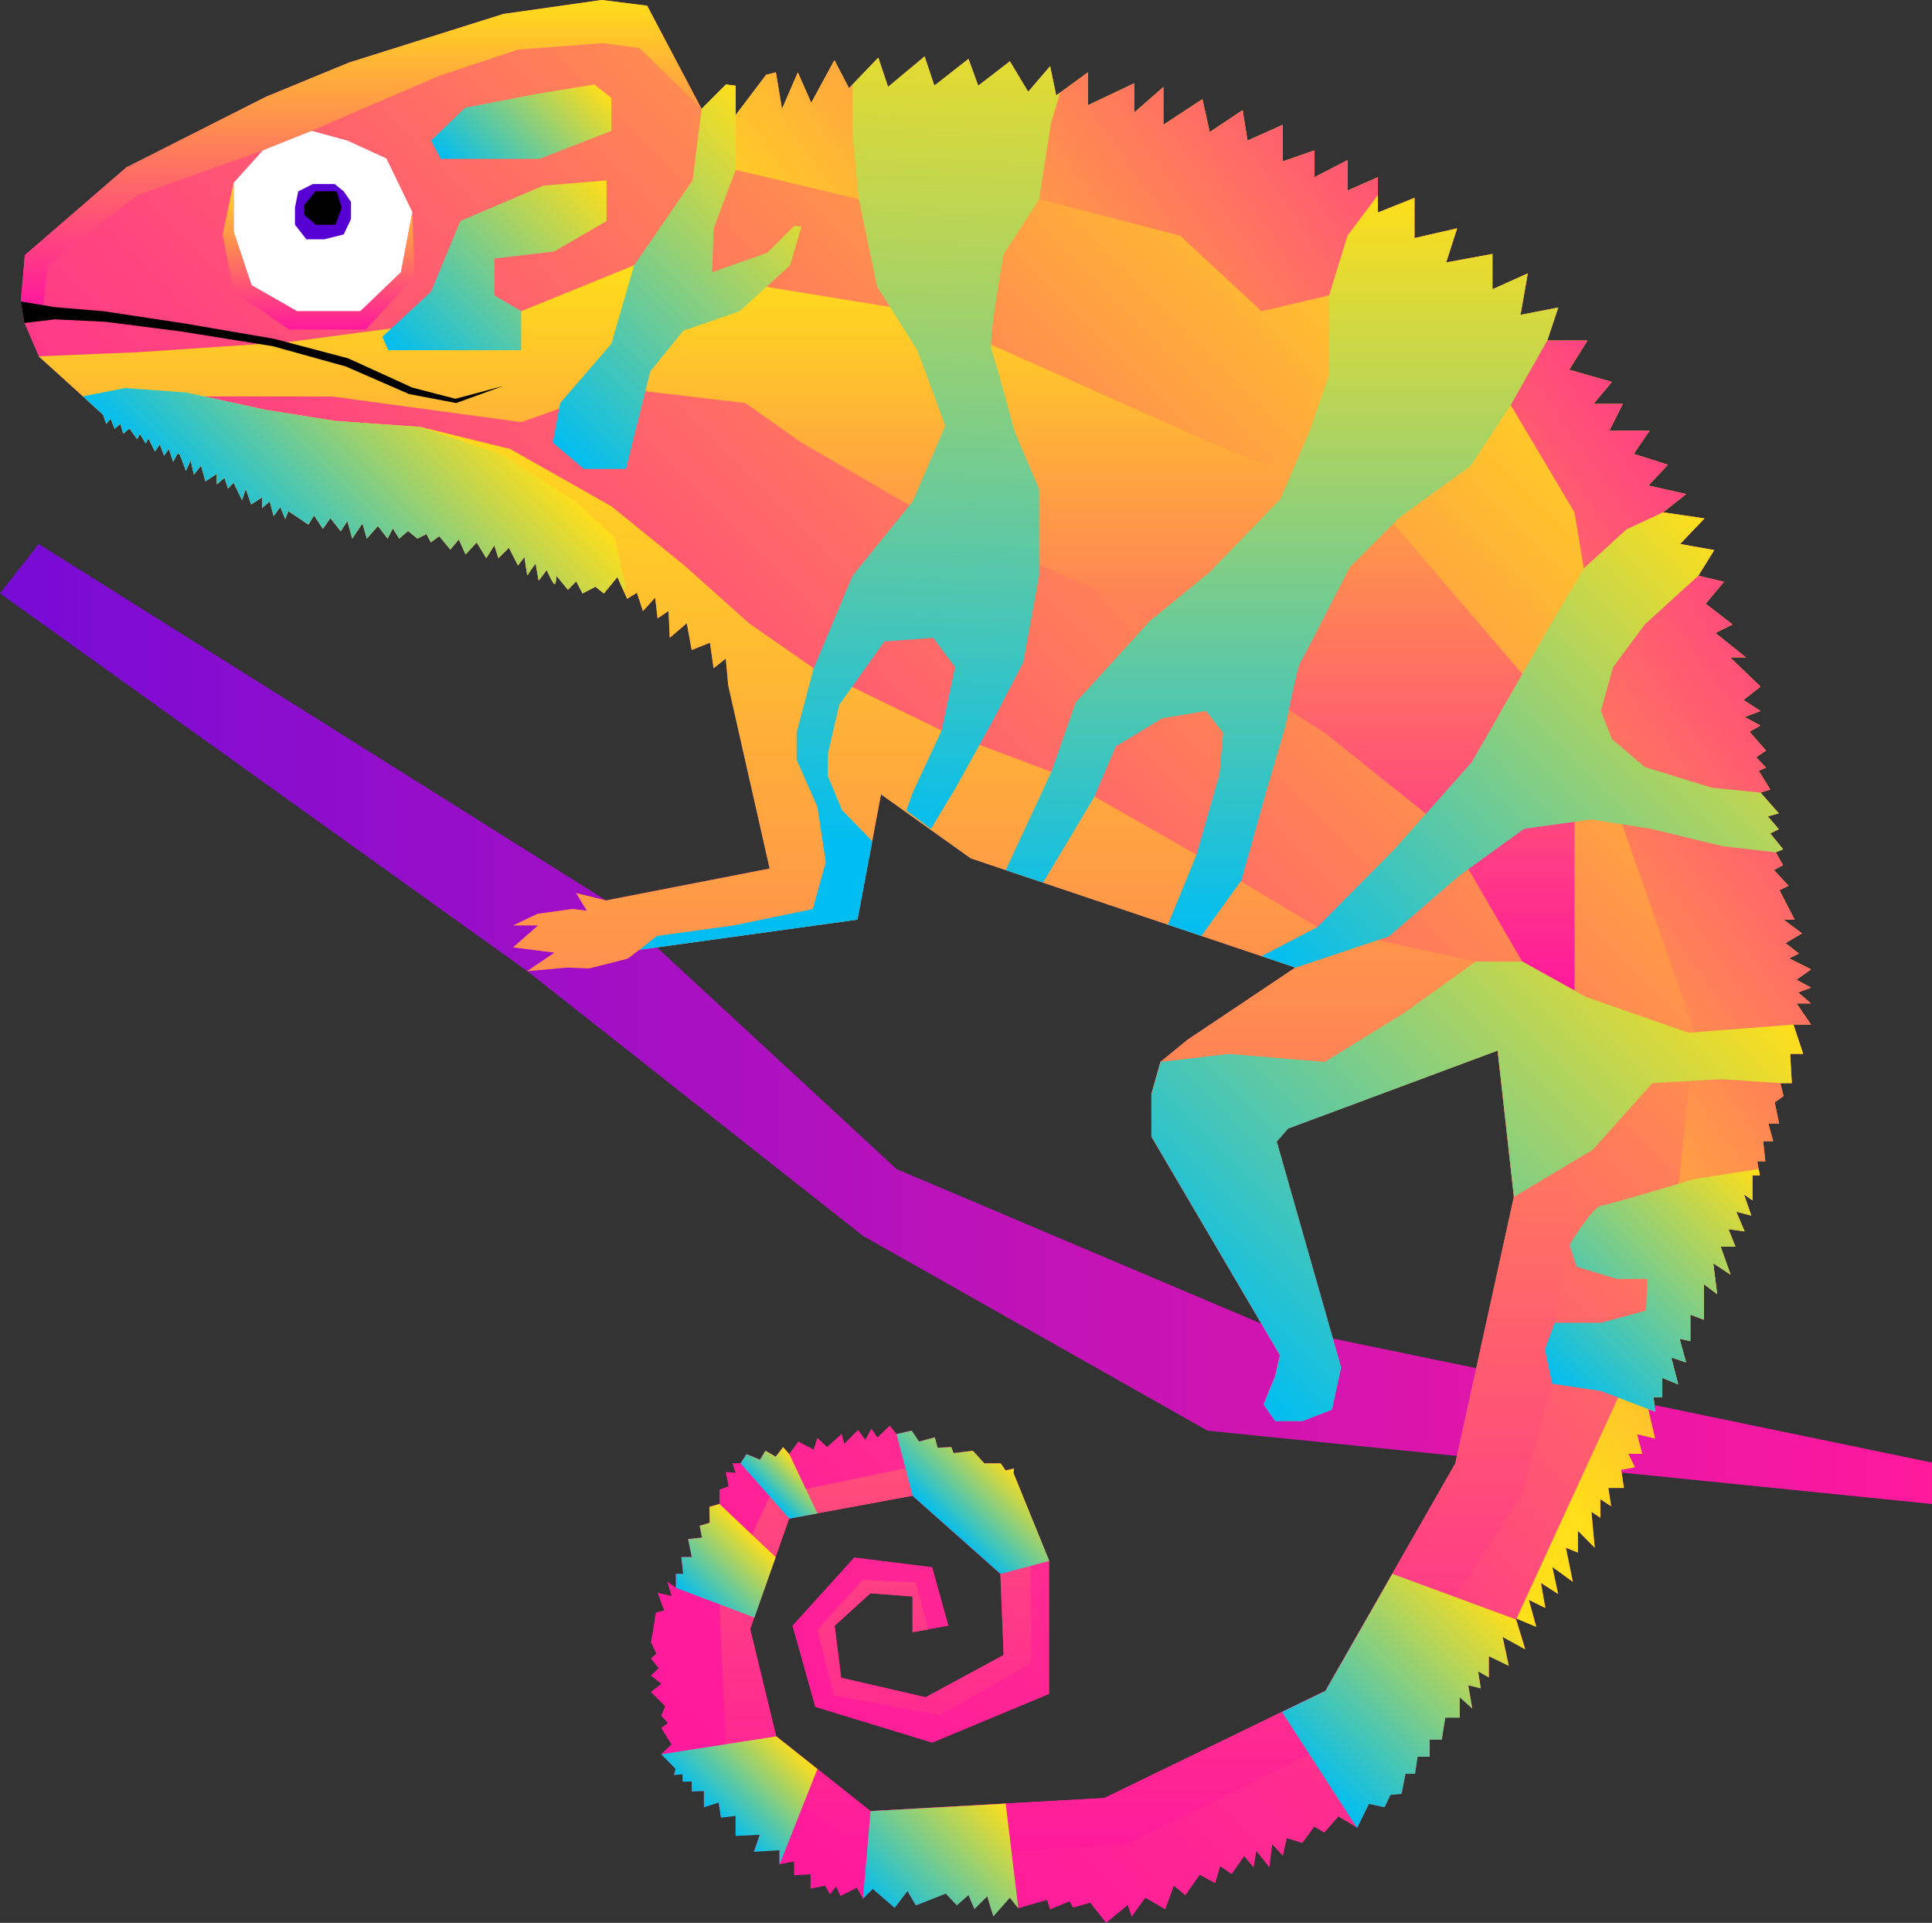 <?xml version="1.0" encoding="UTF-8"?><svg xmlns="http://www.w3.org/2000/svg" xmlns:xlink="http://www.w3.org/1999/xlink" height="776.9" id="Layer_1" preserveAspectRatio="xMidYMid meet" version="1.1" viewBox="128.2 126.4 780.7 776.9" width="780.7" x="0" xml:space="preserve" y="0" zoomAndPan="magnify"><rect x="128.2" y="126.4" width="780.7" height="776.9" fill="#333333" stroke="none"/><g><linearGradient gradientUnits="userSpaceOnUse" id="SVGID_1_" x1="128.214" x2="908.893" xlink:actuate="onLoad" xlink:show="other" xlink:type="simple" xmlns:xlink="http://www.w3.org/1999/xlink" y1="540.129" y2="540.129"><stop offset="0" stop-color="#770bd6"/><stop offset="1" stop-color="#ff199c"/></linearGradient><path d="M143.82 346.2L373.16 490.23 490.48 598.74 637.93 661.22 908.89 717.32 908.89 734.06 616.14 704.44 476.91 625.73 341.28 518.79 128.21 366.15z" fill="url(#SVGID_1_)"/><g><linearGradient gradientUnits="userSpaceOnUse" id="SVGID_2_" x1="256.391" x2="732.708" xlink:actuate="onLoad" xlink:show="other" xlink:type="simple" xmlns:xlink="http://www.w3.org/1999/xlink" y1="700.344" y2="224.027"><stop offset="0" stop-color="#ff199c"/><stop offset=".118" stop-color="#ff1e99"/><stop offset=".262" stop-color="#ff2d8f"/><stop offset=".419" stop-color="#ff467e"/><stop offset=".587" stop-color="#ff6967"/><stop offset=".763" stop-color="#ff954a"/><stop offset=".942" stop-color="#ffcb27"/><stop offset="1" stop-color="#ffde1a"/></linearGradient><path d="M854.14,522.23l5.91-4.19l-8.86-4.43l3.94-1.97l-5.42-4.19l6.65-3.94l-7.38-5.54h4.43l-6.15-11.94 l3.69-1.72l-5.91-6.4l3.69-1.97l-2.96-5.17l2.96-1.23l-5.17-6.4l3.45-1.72l-4.43-5.17l4.43-1.23l-7.39-8.37l3.94-1.23l-4.68-7.63 l2.95-1.23l-3.94-4.19l3.94-2.71l-6.65-7.63l4.43-2.46l-6.4-3.45l6.4-2.46l-6.89-4.43l6.89-5.42l-12.31-11.81h6.4l-12.31-9.85 l6.89-3.45l-10.83-8.37l7.38-8.86l-10.34-2.46l6.4-10.34l-13.79-2.46l9.85-10.34l-16.74-2.46l9.36-7.39l-15.27-3.45l7.88-8.37 l-13.79-4.43l6.4-9.36h-16.25l5.42-10.83h-11.82l7.39-8.87l-17.23-4.92l7.39-11.82h-16.25l4.43-13.3l-15.26,2.95l2.95-16.74 l-14.28,6.4V229l-18.71,3.45l4.43-13.79l-17.23,3.94v-16.25l-14.77,5.91v-14.28l-12.31,5.42v-12.31l-13.3,6.9v-10.83l-12.8,4.43 V176.8l-14.28,6.4l-1.97-12.31l-13.29,8.86l-2.96-13.3l-15.76,10.34v-15.26l-11.82,10.34v-11.82l-18.71,8.86v-13.29l-12.8,9.35 l-2.46-11.82l-8.86,10.34l-7.39-12.31l-12.8,9.85l-3.94-10.83l-13.79,10.83l-3.94-11.82l-14.77,12.31l-3.94-11.82l-11.82,12.31 l-5.91-11.33l-9.36,17.24l-5.42-12.31l-6.4,14.77l-2.46-14.77l-3.94,0.98l-12.31,16.25v-11.82l-3.94-0.49l-9.85,9.85l-22-41.69 l-18.38-2.3l-39.71,5.64l-62.38,19.63l-33.48,13.79l-56.47,28.56l-41.03,35.45l-1.64,18.71l1.48,8.7l5.75,13.46l26.1,23.64 l1.2,3.71l1.8-2.15l1.64,4.12l2.31-2.06l1.13,4.03l2.53-2.12l3.13,4.34l1.07-2.16l2.38,3.88l1.04-2.1l2.65,5.29l2.04-2.85 l1.65,4.59l1.96-2.71l1.73,5.17l1.77-3.35l0.95,0.49l2.46,6.55l1.89-4.29l1.31,5.77l2.9-3.58l1.78,6.29l4.57-2.99v4.22l3.12-2.6 l1.42,4.32l2.25-2.42l3.41,7.1l1.52-4.53l2.17,6.26l4.38-2.85v4.31l3.11-2.69l1.61,5.91l2.69-3.67l1.99,4.91l1.26-3.22l8.09,5.43 l2.3-3.71l3.56,5.43l3.03-4.34l4.19,5.32l2.68-4.18l1.96,7.14l4.14-6.13l1.77,6.13l4.46-5.1l3.91,5.1l2.12-4.1l2.56,4.1l3.59-3.08 l3.8,3.08l3.67-1.84l1.74,3.36l3.41-2.5h0l4.47,5.42l3.44-4.11l2.72,6.08l4.48-4.88l3.89,6.36l3.23-5.18l1.69,5.18l4.22-4.2 l3.66,7.15l2.65-3.43c0,0.01,1.04,8.11,1.29,7.37c0.25-0.74,3.18-4.73,3.19-4.73l1.24,6.94l3.26-4.29c0,0.01,2.89,6.75,3.39,5.52 c0.49-1.23,0.52-3.22,0.52-3.22l4.65,5.68l3.35-3.43l2.56,4.91l5.2-2.72l3.42,2.72l5.45-6.66l3.94,8.86l3.94-2.46l2.46,7.39 l4.92-5.42l0.98,8.37l4.43-2.96l0.49,10.83l6.89-5.91l1.97,10.83l7.39-2.96l1.47,10.34l4.92-3.94l0.99,10.83l16.74,74.03 l-66.11,12.88l-12.06-2.96l4.31,7.14l-5.66-0.74l-14.28,1.97l-9.85,4.68h10.09l-10.09,8.86l16.74,2.13l-11.08,7.47l16.01-1.43 l9.11,0.32l15.51-3.94l4.68-3.57l88.14-12.19l9.53-50.62l36.26,25.87l131.18,44.12l-43.69,29.25l-10.83,8.87l-3.66,12.94v17.26 l51.92,88.3l-1.97,8.54l-4.66,11.33l4.66,6.72h11.07l11.91-4.59l3.7-17.07l-26.03-91.26l4.6-5.25l84.7-31.51l6.57,59.09 l-23.64,107.68l-52.53,91.92l-89.29,43.33l-94.55,5.26l-38.08-30.21l-10.51-43.33l15.76-44.65l49.86-9.2l35.5,31.52l1.31,32.83 l-31.52,17.07l-34.14-7.88l-2.63-21.01l14.44-13.13l17.03,1.31v14.44l14.49-2.62l-6.56-23.64l-31.51-3.94l-24.95,27.58l9.19,32.83 l47.27,14.44l47.27-19.69v-53.84l-14.45-35.45l0.21-1.87l-3.39,0.81l-2.03-2.88h-6.61h0l-4.59-5.07l-7.81,0.94l-0.92-2.42 l-5.51,0.27h0l-1.14-4.21l-6.39,1.7l-2.96-4.41l-6.12,1.38l-2.74-3.35l-4.95,4.79l-2.44-3.56l-2.45,4.48l-2.96-3.98l-5.54,5.58 l-1.11-3.95l-5.82,5.25l-3.96-3.68l-1.49,4.7l-6.21-3.22l-3.66,5.07l-2.5-2.86l-3,3.89l-4.14-2.41l-2.19,3.59l-5.44-2.21 l-2.43,3.69h-3.24l1.21,3.89l-3.93-0.35l1.12,5.77l-3.68,1.37v5.73l-4.07,1.16l0.11,6.46l-4.05,1.17l0.95,4.79l-5.63,0.63 l1.53,7.27h-4.24l0.74,6.75l0,0h-2.94v5.65l-3.46-2.43l1.72,5.79l-5.66-1.35l2.67,7.13l0,0l-3.4,0.99l-1.2,7.87l-0.77,3.96 l2.22,4.76l-2.22,1.89l3.19,3.9v0l-3.19,2.99l4.24,3.31l-4.24,3.33l5.76,5.77l-1.57,3.83l2.7,2.95l0,0l-2.7,1.97l4.15,6.69 l-4.15,3.89l5.78,5.89l-0.61,2.48l3.45-0.25v2.96l3.69-0.07v4.01l4.93-0.16v6.56l5.95-1.91l0.95,6.09l5.91-0.73v8.11l9.77-0.47 l-2.39,6.87l10.34-0.64v5.81l5.91-1.19v5.62l6.65-0.41v5.83l5.86-1.25l2.02,3.47l2.46-3.18l1.72,3.91l6.63-3.37l2.48,4.36 l3.97-3.94l8.83,7.63l5.18-6.73l3.43,5.73l12.06-4.74l4.45,4.74l4.71-4.14l2.43,5.64l5.15-5.15l2.48,8.1l6.66-7.52l3.44,4.31 l11.57-3.35l1.24,3.84l7.85-3.26l1.5,2.51l6.91-1.97l6.39,8.13l8.74-7.16l1.61,4.69l5.5-7.68l8.04,4.72l3.5-9.58l4.63,3.91 l5.83-8.31l6.23,3.39l2.03-6.86v0l4.62,3.17l5.09-7.25l3.78,4.54l1.14-6.61l5.26,6.61l1.15-9.3l4.27,4.62l1.6-7.09l6.28,1.92 l4.81-6.58v0l4.05,2.4l5.72-6.51h0l7.57,4.54l4.77-9.73l6.31,1.35l2.41-5.02l4.48-0.4l1.57-8.12l0,0h3.85l1.05-6.9h4.89v-6.89 h4.89l1.4-8.86h5.84v-8.22l5.07,4.53l-1.62-9.39l5.07,1.26l-1.08-6.88l4.34,2.45v-8.57v0l8.06,3.89l-2.52-11.69l9.17,5.04 l-3.84-12.55l8.27,3.44L746,772.81l6.66,3.28l-1.79-10.14l0,0l6.96,4.48l-2.37-10.94l8.28,6.02l-2.78-13.76l4.86,1.94v-8.78 l6.78,6.81l-1.32-14.52l3.59,2.45v-7.52l0,0l4.37,2.84l-1.14-7.39h6.31l-1.12-7.32l5.55-1.05l-2.67-5.42h5.62l-2.09-7.93 l7.29,1.77l-2.77-11.91l2.77,1.06l-0.62-5.89h3.47v-7.8l0,0l6.47,2.62l-2.79-10.87l0,0l5.99,2.01l-2.63-9.54l4.35,0.92v-10.68 l5.48,2.06v-14.36l0,0l5.36,4.02l-1.59-12.49l0,0l7.01,4.62l-4.01-11.32h5.98l-2.83-7.06l6.53,0.9l-3.39-7.96l6.09,1.56 l-2.97-8.57l3.43,2.41v-10.09h2.99l-1.05-5.66h3.29l-0.89-8.12v0h4.05l-1.94-7.14l0,0h4.33l-1.79-8.58v0l3.58-2.5l-1.28-5.26h4.6 l-0.66-11.82h5.25l-3.94-11.82h7.14l-5.82-8.54h5.82l-5.17-4.44l5.17-1.97L854.14,522.23z" fill="url(#SVGID_2_)"/><linearGradient gradientUnits="userSpaceOnUse" id="SVGID_3_" x1="454.119" x2="454.119" xlink:actuate="onLoad" xlink:show="other" xlink:type="simple" xmlns:xlink="http://www.w3.org/1999/xlink" y1="526.596" y2="233.593"><stop offset="0" stop-color="#ff199c"/><stop offset="1" stop-color="#ffde1a"/></linearGradient><path d="M743.33 398.75L687.42 333.39 617.5 305.25 498.32 252.14 384.42 233.59 338.82 252.14 244.19 264.66 183.67 268.72 143.82 270.36 161.66 286.52 262.46 286.62 338.82 296.96 377.69 283.16 429.39 289.24 452.08 305.25 508.3 337.84 575.15 366.15 663.46 422.42 712.04 461.27 743.33 514.9 764.42 526.6 764.42 449.12z" fill="url(#SVGID_3_)"/><linearGradient gradientUnits="userSpaceOnUse" id="SVGID_4_" x1="274.146" x2="274.146" xlink:actuate="onLoad" xlink:show="other" xlink:type="simple" xmlns:xlink="http://www.w3.org/1999/xlink" y1="249.714" y2="126.409"><stop offset="0" stop-color="#ff199c"/><stop offset="1" stop-color="#ffde1a"/></linearGradient><path d="M147.4 233.59L183.84 205.2 234.43 187.14 254.12 179.26 276.74 169.43 305.96 156.95 337.47 146.45 371.61 143.82 386.58 145.79 411.7 170.4 389.7 128.71 371.32 126.41 332.67 131.9 332.67 131.9 331.6 132.05 269.22 151.69 235.74 165.47 179.27 194.03 138.24 229.49 136.6 248.2 145.67 249.71z" fill="url(#SVGID_4_)"/><g><linearGradient gradientUnits="userSpaceOnUse" id="SVGID_5_" x1="867.093" x2="580.416" xlink:actuate="onLoad" xlink:show="other" xlink:type="simple" xmlns:xlink="http://www.w3.org/1999/xlink" y1="273.007" y2="475.558"><stop offset="0" stop-color="#ff199c"/><stop offset="1" stop-color="#ffde1a"/></linearGradient><path d="M475.22 206.84L548.1 206.84 605.02 221.61 637.93 252.14 665.29 245.74 738.66 290.06 764.42 333.39 768.21 356.04 771.79 425.37 813 543.48 801.99 647.77 740.99 780.4 748.97 783.72 746 772.81 752.67 776.09 750.88 765.95 750.88 765.95 757.84 770.43 755.47 759.49 763.75 765.5 760.97 751.74 765.82 753.69 765.82 744.9 772.61 751.72 771.29 737.2 774.89 739.65 774.89 732.13 774.89 732.13 779.26 734.97 778.12 727.59 784.43 727.59 783.31 720.27 788.86 719.22 786.19 713.8 791.81 713.8 789.73 705.87 797.01 707.64 794.24 695.74 797.01 696.8 796.4 690.9 799.87 690.9 799.87 683.11 799.87 683.11 806.34 685.73 803.55 674.86 803.55 674.86 809.54 676.87 806.9 667.33 811.25 668.25 811.25 657.57 816.74 659.63 816.74 645.27 816.74 645.27 822.1 649.29 820.51 636.8 820.51 636.8 827.51 641.41 823.5 630.09 829.48 630.09 826.65 623.03 833.18 623.93 829.79 615.97 835.88 617.53 832.91 608.97 836.34 611.38 836.34 601.28 839.33 601.28 838.29 595.62 841.58 595.62 840.69 587.5 840.69 587.49 844.75 587.49 842.81 580.36 842.81 580.36 847.14 580.36 845.35 571.77 845.35 571.77 848.93 569.27 847.65 564.01 852.25 564.01 851.59 552.19 856.84 552.19 852.91 540.37 860.04 540.37 854.22 531.84 860.04 531.84 854.87 527.4 860.04 525.43 854.14 522.23 860.04 518.05 851.18 513.62 855.12 511.65 849.7 507.46 856.35 503.52 848.97 497.99 853.39 497.99 847.24 486.04 850.93 484.32 845.02 477.92 848.72 475.94 845.76 470.78 848.72 469.54 843.55 463.14 846.99 461.42 842.56 456.25 846.99 455.02 839.61 446.64 843.55 445.42 838.87 437.78 841.82 436.55 837.89 432.36 841.82 429.66 835.18 422.02 839.61 419.56 833.21 416.12 839.61 413.65 832.72 409.22 839.61 403.8 827.3 391.99 833.7 391.99 821.39 382.14 828.28 378.69 817.45 370.32 824.83 361.46 814.49 358.99 820.9 348.65 807.11 346.19 816.96 335.85 800.21 333.39 809.57 326 794.3 322.56 802.18 314.18 788.4 309.75 794.8 300.4 778.55 300.4 783.97 289.56 772.15 289.56 779.53 280.7 762.3 275.78 769.68 263.96 753.43 263.96 757.86 250.66 742.6 253.62 745.55 236.87 731.28 243.28 731.28 229 712.56 232.44 717 218.65 699.76 222.59 699.76 206.34 684.99 212.25 684.99 197.97 672.68 203.39 672.68 191.08 659.38 197.97 659.38 187.14 646.58 191.57 646.58 176.8 632.3 183.2 630.33 170.89 617.03 179.75 614.08 166.46 598.32 176.8 598.32 161.53 586.5 171.87 586.5 160.06 567.79 168.92 567.79 155.63 554.99 164.98 552.53 153.16 543.66 163.5 536.28 151.19 523.47 161.04 519.54 150.21 505.75 161.04 501.81 149.22 487.04 161.53 483.1 149.71 471.28 162.03 465.37 150.7 456.01 167.93 450.6 155.63 444.2 170.4 441.73 155.63 437.79 156.61 425.48 172.86 425.48 161.04 421.54 160.55 411.7 170.4 425.48 195.03z" fill="url(#SVGID_5_)"/></g><linearGradient gradientUnits="userSpaceOnUse" id="SVGID_6_" x1="463.042" x2="463.042" xlink:actuate="onLoad" xlink:show="other" xlink:type="simple" xmlns:xlink="http://www.w3.org/1999/xlink" y1="877.895" y2="283.161"><stop offset="0" stop-color="#ff199c"/><stop offset="1" stop-color="#ffde1a"/></linearGradient><path d="M660.5,500.99l-48.81-29.23l-58.67-33.48l-44.32-16.74L457,396.42l-26.13-18.2l-26.1-23.33l-29.52-23.94 l-40.9-23.14l-36.08-8.88l-34.64-2.46l-28.23-4.5l-32.01-6.99l-24.62-1.8l-17.12,3.36l0,0l8.25,7.47l1.2,3.71l1.8-2.15l1.64,4.12 l2.31-2.06l1.13,4.03l2.53-2.12l3.13,4.34l1.07-2.16l2.38,3.88l1.04-2.1l2.65,5.29l2.04-2.85l1.65,4.59l1.96-2.71l1.73,5.17 l1.77-3.35l0.95,0.49l2.46,6.55l1.89-4.29l1.31,5.77l2.9-3.58l1.78,6.29l4.57-2.99v4.22l3.12-2.6l1.42,4.32l2.25-2.42l3.41,7.1 l1.52-4.53l2.17,6.26l4.38-2.85v4.31l3.11-2.69l1.61,5.91l2.69-3.67l1.99,4.91l1.26-3.22l8.09,5.43l2.3-3.71l3.56,5.43l3.03-4.34 l4.19,5.32l2.68-4.18l1.96,7.14l4.14-6.13l1.77,6.13l4.46-5.1l3.91,5.1l2.12-4.1l2.56,4.1l3.59-3.08l3.8,3.08l3.67-1.84l1.74,3.36 l3.41-2.5h0l4.47,5.42l3.44-4.11l2.72,6.08l4.48-4.88l3.89,6.36l3.23-5.18l1.69,5.18l4.22-4.2l3.66,7.15l2.65-3.43 c0,0.01,1.04,8.11,1.29,7.37c0.25-0.74,3.18-4.73,3.19-4.73l1.24,6.94l3.26-4.29c0,0.01,2.89,6.75,3.39,5.52 c0.49-1.23,0.52-3.22,0.52-3.22l4.65,5.68l3.35-3.43l2.56,4.91l5.2-2.72l3.42,2.72l5.45-6.66l3.94,8.86l3.94-2.46l2.46,7.39 l4.92-5.42l0.98,8.37l4.43-2.96l0.49,10.83l6.89-5.91l1.97,10.83l7.39-2.96l1.47,10.34l4.92-3.94l0.99,10.83l16.74,74.03 l-66.11,12.88l-12.06-2.96l4.31,7.14l-5.66-0.74l-14.28,1.97l-9.85,4.68h10.09l-10.09,8.86l16.74,2.13l-11.08,7.47l16.01-1.43 l9.11,0.32l15.51-3.94l4.68-3.57l88.14-12.19l9.53-50.62l36.26,25.87l131.18,44.12l-43.69,29.25l-10.83,8.87l-3.66,12.94v17.26 l51.92,88.3l-1.97,8.54l-4.66,11.33l4.66,6.72h11.07l11.91-4.59l3.7-17.07l-26.03-91.26l4.6-5.25l84.7-31.51l6.57,59.09 l-23.64,107.68l-52.53,91.92l-89.29,43.33l-94.55,5.26l-38.08-30.21l-10.51-43.33l15.76-44.65l49.86-9.2l35.5,31.52l1.31,32.83 l-31.52,17.07l-34.14-7.88l-2.63-21.01l14.44-13.13l17.03,1.31v14.44l6.37-1.15l-5.06-19.02l-21.41-0.99l-18.4,20.19l6.82,26.59 l42.96,7.88l36.81-21.17l-0.32-39.24l-50.69-39.35l-54.78,11.43l-20.27,43.52l2.45,56.5l59.2,46.77l102.83-6.28l99.96-49.24 l59.84-92.08l12.08-44.83l0.99-24.62l6.01-31.51l2.02-33.99l-39.9-80.45L660.5,500.99z" fill="url(#SVGID_6_)"/><g id="change1_1"><path d="M254.12 179.26L234.43 187.14 222.61 200.27 222.61 219.97 229.83 241.64 248.21 252.14 273.82 252.14 290.23 236.38 294.83 212.09 284.32 190.42 268.57 183.2z" fill="#fff"/></g><g id="change2_1"><path d="M267.09 203.72L263.48 200.77 254.62 200.77 248.7 203.72 247.39 210.28 247.39 217.18 251.99 223.09 259.21 223.09 267.09 221.12 270.04 214.88 270.04 207.99z" fill="#5700d4"/></g><g id="change3_1"><path d="M260.47 203.67L255.7 203.67 251.18 209.19 251.18 213.21 255.83 217.23 263.74 217.23 266.26 210.45 264.24 203.67z" fill="inherit"/></g><linearGradient gradientUnits="userSpaceOnUse" id="SVGID_7_" x1="317.89" x2="364.668" xlink:actuate="onLoad" xlink:show="other" xlink:type="simple" xmlns:xlink="http://www.w3.org/1999/xlink" y1="202.157" y2="155.379"><stop offset="0" stop-color="#00bdf2"/><stop offset="1" stop-color="#ffde1a"/></linearGradient><path d="M302.38 183.2L316.17 169.91 344.23 164.49 368.36 160.55 375.25 165.97 375.25 179.26 346.2 190.59 317.15 190.59 306.32 190.59z" fill="url(#SVGID_7_)"/><linearGradient gradientUnits="userSpaceOnUse" id="SVGID_8_" x1="292.776" x2="371.153" xlink:actuate="onLoad" xlink:show="other" xlink:type="simple" xmlns:xlink="http://www.w3.org/1999/xlink" y1="275.527" y2="197.15"><stop offset="0" stop-color="#00bdf2"/><stop offset="1" stop-color="#ffde1a"/></linearGradient><path d="M282.68 262.48L302.38 244.26 314.19 215.7 347.68 201.42 373.29 199.28 373.29 215.7 352.11 228.01 327.98 230.88 327.98 245.74 338.82 252.14 338.82 267.9 319.12 267.9 285.14 267.9z" fill="url(#SVGID_8_)"/><linearGradient gradientUnits="userSpaceOnUse" id="SVGID_9_" x1="646.227" x2="646.227" xlink:actuate="onLoad" xlink:show="other" xlink:type="simple" xmlns:xlink="http://www.w3.org/1999/xlink" y1="504.56" y2="205.197"><stop offset="0" stop-color="#00bdf2"/><stop offset="1" stop-color="#ffde1a"/></linearGradient><path d="M534.59,477.97l15.08,5.07l20.59-34.43l8.86-20.68l18.71-11.32l17.73-2.96l6.9,8.86 l-1.48,16.74l-9.29,32.5l-11.55,28.26l13.51,4.54l16.19-22.46l10.34-36.93l7.39-25.11c0,0,4.92-24.13,5.91-25.61 c0.98-1.48,20.19-38.93,20.19-38.93l20.19-20.16l28.56-20.68l16.25-24.62l14.77-26.1l4.43-13.3l-15.26,2.95l2.95-16.74l-14.28,6.4 V229l-18.71,3.45l4.43-13.79l-17.23,3.94v-16.25l-14.77,5.91v-7.05l-12.31,16.41l-7.39,24.13v32.01l-7.88,22.65l-11.82,27.57 l-28.56,29.55l-24.13,19.7l-30.04,32.99l-9.85,28.07L534.59,477.97z" fill="url(#SVGID_9_)"/><g id="change3_2"><path d="M136.6 248.2L150.38 250.5 170.08 252.14 202.58 257.06 239.02 263.3 268.89 271.18 294.83 283 312.23 287.52 331.6 282.34 312.55 289.24 293.51 285.62 267.91 274.46 238.36 266.26 201.6 260.35 170.74 256.41 150.38 255.42 138.07 256.9z" fill="inherit"/></g><linearGradient gradientUnits="userSpaceOnUse" id="SVGID_10_" x1="235.025" x2="314.82" xlink:actuate="onLoad" xlink:show="other" xlink:type="simple" xmlns:xlink="http://www.w3.org/1999/xlink" y1="361.61" y2="281.816"><stop offset="0" stop-color="#00bdf2"/><stop offset="1" stop-color="#ffde1a"/></linearGradient><path d="M361.47,329.45l-30.04-19.2l-33.16-11.33l-34.64-2.46l-28.23-4.5l-32.01-6.99l-24.62-1.8 l-17.12,3.36l8.25,7.47l1.2,3.71l1.8-2.15l1.64,4.12l2.31-2.06l1.13,4.03l2.53-2.12l3.13,4.34l1.07-2.16l2.38,3.88l1.04-2.1 l2.65,5.29l2.04-2.85l1.65,4.59l1.96-2.71l1.73,5.17l1.77-3.35l0.95,0.49l2.46,6.55l1.89-4.29l1.31,5.77l2.9-3.58l1.78,6.29 l4.57-2.99v4.22l3.12-2.6l1.42,4.32l2.25-2.42l3.41,7.1l1.52-4.53l2.17,6.26l4.38-2.85v4.31l3.11-2.69l1.61,5.91l2.69-3.67 l1.99,4.91l1.26-3.22l8.09,5.43l2.3-3.71l3.56,5.43l3.03-4.34l4.19,5.32l2.68-4.18l1.96,7.14l4.14-6.13l1.77,6.13l4.46-5.1 l3.91,5.1l2.12-4.1l2.56,4.1l3.59-3.08l3.8,3.08l3.67-1.84l1.74,3.36l3.41-2.5h0l4.47,5.42l3.44-4.11l2.72,6.08l4.48-4.88 l3.89,6.36l3.23-5.18l1.69,5.18l4.22-4.2l3.66,7.15l2.65-3.43c0,0.01,1.04,8.11,1.29,7.37c0.25-0.74,3.18-4.73,3.19-4.73 l1.24,6.94l3.26-4.29c0,0.01,2.89,6.75,3.39,5.52c0.49-1.23,0.52-3.22,0.52-3.22l4.65,5.68l3.35-3.43l2.56,4.91l5.2-2.72 l3.42,2.72l5.45-6.66l2.38,5.34l1.07-0.91l-4.43-20.19L361.47,329.45z" fill="url(#SVGID_10_)"/><linearGradient gradientUnits="userSpaceOnUse" id="SVGID_11_" x1="673.228" x2="851.179" xlink:actuate="onLoad" xlink:show="other" xlink:type="simple" xmlns:xlink="http://www.w3.org/1999/xlink" y1="548.026" y2="370.075"><stop offset="0" stop-color="#00bdf2"/><stop offset="1" stop-color="#ffde1a"/></linearGradient><path d="M843.55 463.14L846.99 461.42 842.56 456.25 846.99 455.02 839.61 446.64 819.91 444.67 792.83 436.3 779.53 424.98 775.1 413.65 780.02 395.93 792.83 378.69 814.49 358.99 820.9 348.65 807.11 346.19 816.96 335.85 800.21 333.39 785.44 340.28 768.21 356.04 755.4 377.71 722.91 434.33 691.88 469.3 660.5 500.99 637.93 512.73 651.7 517.36 689.42 504.75 717.98 480.13 744.08 461.27 771.16 457.48 795.29 461.27 824.34 468.31 845.76 470.78 848.72 469.54z" fill="url(#SVGID_11_)"/><linearGradient gradientUnits="userSpaceOnUse" id="SVGID_12_" x1="755.384" x2="840.48" xlink:actuate="onLoad" xlink:show="other" xlink:type="simple" xmlns:xlink="http://www.w3.org/1999/xlink" y1="685.451" y2="600.355"><stop offset="0" stop-color="#00bdf2"/><stop offset="1" stop-color="#ffde1a"/></linearGradient><path d="M796.4,690.9h3.47v-7.8l0,0l6.47,2.62l-2.79-10.87l0,0l5.99,2.01l-2.63-9.54l4.35,0.92 v-10.68l5.48,2.06v-14.36l0,0l5.36,4.02l-1.59-12.49l0,0l7.01,4.62l-4.01-11.32h5.98l-2.83-7.06l6.53,0.9l-3.39-7.96l6.09,1.56 l-2.97-8.57l3.43,2.41v-10.09h2.99l-0.47-2.55l-25.84,4.01c0,0-34.47,10.34-37.92,10.83c-3.45,0.49-12.7,15.76-12.7,15.76 l2.86,8.86l16.25,4.92h12.31l-0.49,12.81l-18.22,4.92h-18.71l-3.94,10.83l2.95,13.79l19.7,2.96l19.14,7.31l0,0l2.77,1.06 L796.4,690.9z" fill="url(#SVGID_12_)"/><linearGradient gradientUnits="userSpaceOnUse" id="SVGID_13_" x1="509.506" x2="535.517" xlink:actuate="onLoad" xlink:show="other" xlink:type="simple" xmlns:xlink="http://www.w3.org/1999/xlink" y1="743.269" y2="717.257"><stop offset="0" stop-color="#00bdf2"/><stop offset="1" stop-color="#ffde1a"/></linearGradient><path d="M534.58 720.53L532.55 717.64 525.94 717.64 525.94 717.64 521.34 712.57 513.53 713.51 512.61 711.09 507.1 711.36 507.1 711.36 505.96 707.15 499.57 708.85 496.61 704.44 490.48 705.83 497.01 730.77 532.51 762.29 552.2 757.04 537.76 721.58 537.97 719.71z" fill="url(#SVGID_13_)"/><linearGradient gradientUnits="userSpaceOnUse" id="SVGID_14_" x1="438.648" x2="451.837" xlink:actuate="onLoad" xlink:show="other" xlink:type="simple" xmlns:xlink="http://www.w3.org/1999/xlink" y1="731.461" y2="718.272"><stop offset="0" stop-color="#00bdf2"/><stop offset="1" stop-color="#ffde1a"/></linearGradient><path d="M447.15 713.95L444.66 711.09 441.65 714.98 437.52 712.57 435.33 716.16 429.88 713.95 427.46 717.64 447.15 739.97 458.51 737.87z" fill="url(#SVGID_14_)"/><linearGradient gradientUnits="userSpaceOnUse" id="SVGID_15_" x1="407.471" x2="433.825" xlink:actuate="onLoad" xlink:show="other" xlink:type="simple" xmlns:xlink="http://www.w3.org/1999/xlink" y1="774.066" y2="747.712"><stop offset="0" stop-color="#00bdf2"/><stop offset="1" stop-color="#ffde1a"/></linearGradient><path d="M438.67 763.99L441.65 755.54 418.93 734.06 414.87 735.22 414.97 741.68 410.93 742.85 411.88 747.64 406.25 748.27 407.78 755.54 403.54 755.54 404.28 762.29 404.28 762.29 401.34 762.29 401.34 767.94 433.04 779.94z" fill="url(#SVGID_15_)"/><linearGradient gradientUnits="userSpaceOnUse" id="SVGID_16_" x1="342.947" x2="451.995" xlink:actuate="onLoad" xlink:show="other" xlink:type="simple" xmlns:xlink="http://www.w3.org/1999/xlink" y1="296.602" y2="187.554"><stop offset="0" stop-color="#00bdf2"/><stop offset="1" stop-color="#ffde1a"/></linearGradient><path d="M354.57 289.24L375.25 265.29 384.42 233.59 408.06 199.28 411.7 170.4 421.54 160.55 425.48 161.04 425.48 172.86 425.48 195.03 416.59 218.67 415.94 236.4 438.26 228.52 449.09 217.69 452.08 217.87 447.45 233.59 427.09 252.14 404.29 260.03 390.98 276.45 381.16 315.84 364.07 315.84 351.59 305.25z" fill="url(#SVGID_16_)"/><linearGradient gradientUnits="userSpaceOnUse" id="SVGID_17_" x1="416.404" x2="447.076" xlink:actuate="onLoad" xlink:show="other" xlink:type="simple" xmlns:xlink="http://www.w3.org/1999/xlink" y1="860.357" y2="829.685"><stop offset="0" stop-color="#00bdf2"/><stop offset="1" stop-color="#ffde1a"/></linearGradient><path d="M458.51 841.12L441.9 827.94 395.42 835.18 401.19 841.08 400.58 843.55 404.03 843.3 404.03 846.26 407.72 846.19 407.72 850.2 412.65 850.04 412.65 856.6 418.6 854.69 419.54 860.79 425.45 860.06 425.45 868.17 435.22 867.71 432.84 874.58 443.18 873.94 443.18 879.75z" fill="url(#SVGID_17_)"/><linearGradient gradientUnits="userSpaceOnUse" id="SVGID_18_" x1="485.512" x2="533.562" xlink:actuate="onLoad" xlink:show="other" xlink:type="simple" xmlns:xlink="http://www.w3.org/1999/xlink" y1="902.135" y2="854.086"><stop offset="0" stop-color="#00bdf2"/><stop offset="1" stop-color="#ffde1a"/></linearGradient><path d="M479.98 858.15L476.91 893.53 480.88 889.59 489.71 897.23 494.89 890.49 498.32 896.23 510.38 891.49 514.83 896.23 519.54 892.08 521.97 897.72 527.12 892.57 529.6 900.68 536.25 893.16 539.69 897.47 534.59 855.11z" fill="url(#SVGID_18_)"/><linearGradient gradientUnits="userSpaceOnUse" id="SVGID_19_" x1="655.52" x2="729.771" xlink:actuate="onLoad" xlink:show="other" xlink:type="simple" xmlns:xlink="http://www.w3.org/1999/xlink" y1="843.91" y2="769.659"><stop offset="0" stop-color="#00bdf2"/><stop offset="1" stop-color="#ffde1a"/></linearGradient><path d="M687.67 856.6L690.08 851.58 694.56 851.18 696.13 843.06 696.13 843.06 699.98 843.06 701.03 836.17 705.92 836.17 705.92 829.27 710.81 829.27 712.21 820.41 718.05 820.41 718.05 812.18 723.12 816.72 721.5 807.33 726.57 808.59 725.49 801.71 729.83 804.16 729.83 795.59 729.83 795.59 737.89 799.48 735.37 787.79 744.54 792.83 740.84 780.73 690.83 762.29 663.82 809.56 646.23 818.1 676.59 864.98 681.36 855.25z" fill="url(#SVGID_19_)"/><linearGradient gradientUnits="userSpaceOnUse" id="SVGID_20_" x1="613.673" x2="798.494" xlink:actuate="onLoad" xlink:show="other" xlink:type="simple" xmlns:xlink="http://www.w3.org/1999/xlink" y1="670.781" y2="485.96"><stop offset="0" stop-color="#00bdf2"/><stop offset="1" stop-color="#ffde1a"/></linearGradient><path d="M856.84 552.19L852.91 540.37 810.53 543.67 769.16 529.23 743.33 514.9 724.52 514.9 695.38 535.79 663.46 555.47 624.72 552.21 597.17 555.47 593.51 568.41 593.51 585.68 645.43 673.98 643.46 682.51 638.8 693.85 643.46 700.57 654.53 700.57 666.44 695.98 670.14 678.91 644.12 587.64 648.71 582.39 667.95 575.23 667.95 575.24 733.41 550.88 739.98 609.97 771.79 590.94 795.89 564.01 823.82 562.43 847.65 564.01 852.25 564.01 851.59 552.19z" fill="url(#SVGID_20_)"/><linearGradient gradientUnits="userSpaceOnUse" id="SVGID_21_" x1="468.01" x2="478.199" xlink:actuate="onLoad" xlink:show="other" xlink:type="simple" xmlns:xlink="http://www.w3.org/1999/xlink" y1="467.882" y2="98.238"><stop offset="0" stop-color="#00bdf2"/><stop offset=".311" stop-color="#58c8a8"/><stop offset=".648" stop-color="#b1d45c"/><stop offset=".886" stop-color="#e9db2c"/><stop offset="1" stop-color="#ffde1a"/></linearGradient><path d="M554.99,164.98l-2.46-11.82l-8.86,10.34l-7.39-12.31l-12.8,9.85l-3.94-10.83l-13.79,10.83 l-3.94-11.82l-14.77,12.31l-3.94-11.82l-10.4,10.84v20.68l2.52,25.61l7.39,35.33l16.25,25.73l11.33,30.53l-13.17,30.53 l-24.31,30.04L457,396.42l-6.9,26v10.95l8.41,19.04l3.38,22.33l-5.25,18.94l-32.17,6.66l-30.86,4.22l-7.03,5.61l88.14-12.19 l5.97-31.69l-12.24-12.57l-5.74-13.79v-8.77l4.62-19.98l18.22-25.6l19.7-1.48l8.86,11.82l-5.41,25.61l-11.69,25.11l-2.6,7.24 l9.97,7.39l9.74-16.1l15.27-27.58l12.31-23.63l6.4-34.96v-34.96l-9.85-23.14c0,0-7.88-29.05-9.36-32.99 c-1.48-3.94,4.92-38.9,4.92-38.9l14.28-22.16l4.92-31.27l3.64-11.8L554.99,164.98z" fill="url(#SVGID_21_)"/><linearGradient gradientUnits="userSpaceOnUse" id="SVGID_22_" x1="256.922" x2="256.922" xlink:actuate="onLoad" xlink:show="other" xlink:type="simple" xmlns:xlink="http://www.w3.org/1999/xlink" y1="259.541" y2="200.271"><stop offset="0" stop-color="#ff199c"/><stop offset="1" stop-color="#ffde1a"/></linearGradient><path d="M222.61 200.27L218.14 221.13 222.61 244.27 244.98 259.54 276 259.54 295.7 238.19 294.83 212.09 290.23 236.38 273.82 252.14 248.21 252.14 229.83 241.64 222.61 219.97z" fill="url(#SVGID_22_)"/></g></g></svg>